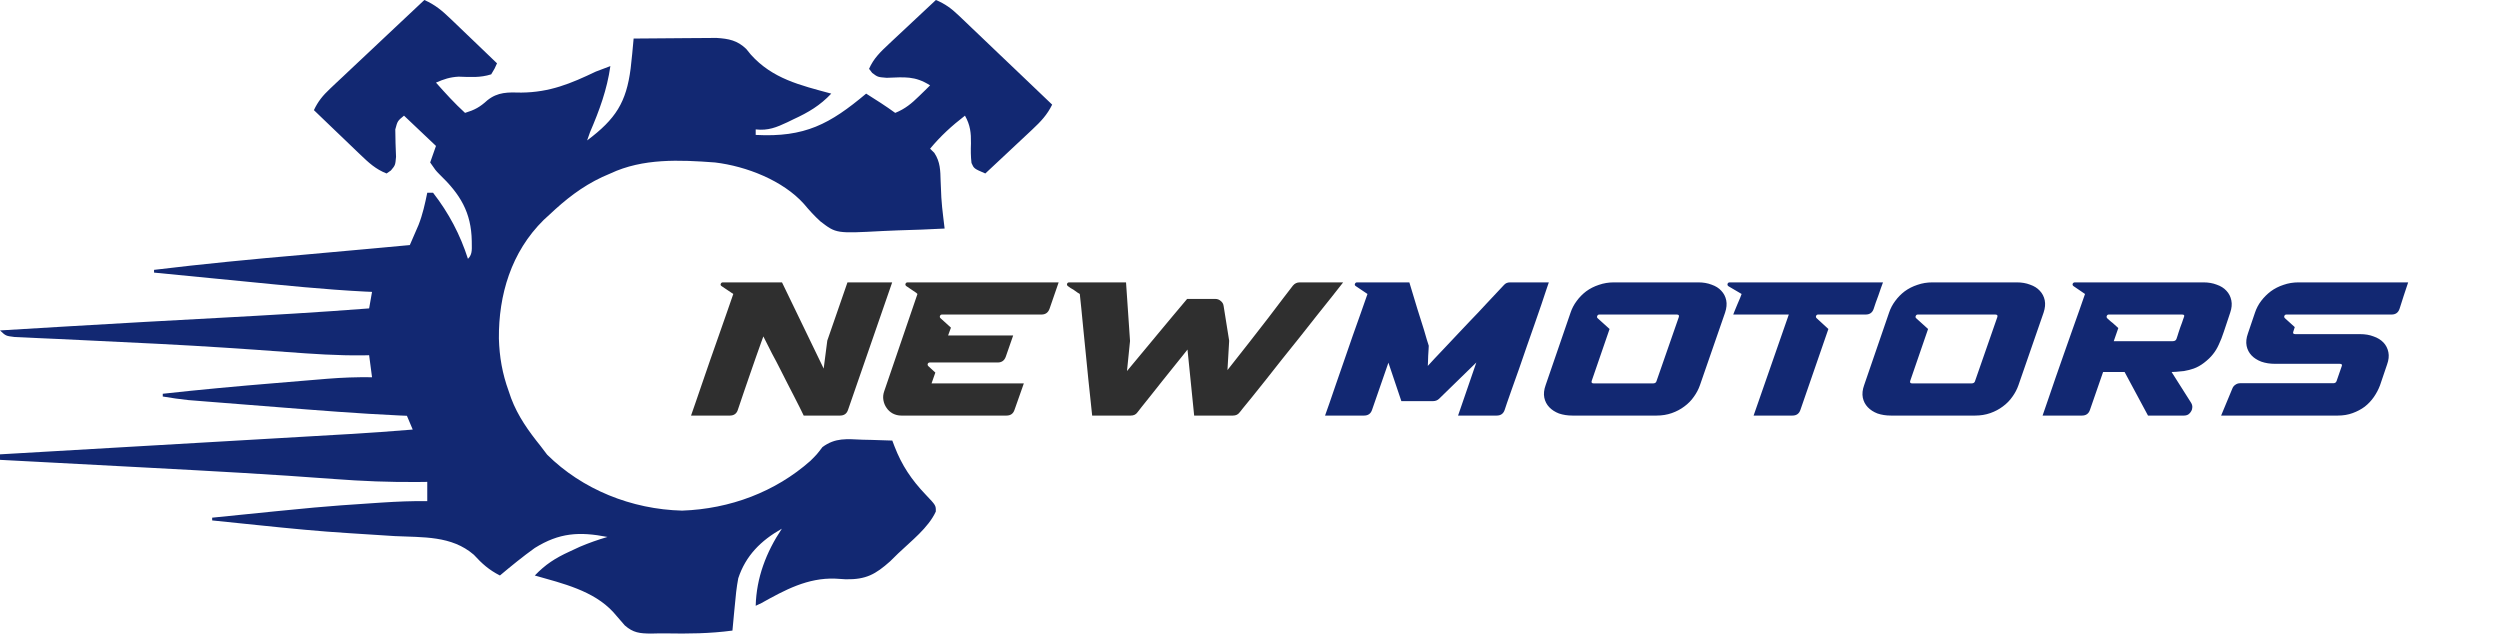 <?xml version="1.0" encoding="UTF-8"?> <svg xmlns="http://www.w3.org/2000/svg" width="743" height="189" viewBox="0 0 743 189" fill="none"><path d="M126.118 0C129.329 1.422 131.376 3.156 133.879 5.556C134.476 6.125 134.476 6.125 135.084 6.705C136.347 7.91 137.603 9.121 138.859 10.332C139.717 11.153 140.575 11.973 141.434 12.793C143.532 14.799 145.624 16.809 147.714 18.822C147.012 20.408 147.012 20.408 145.986 22.096C142.665 23.145 139.774 22.896 136.302 22.783C133.722 22.923 131.904 23.527 129.573 24.551C132.344 27.666 135.108 30.726 138.212 33.553C141.086 32.672 142.616 31.839 144.825 29.822C147.953 27.303 150.995 27.411 154.948 27.517C163.424 27.437 169.625 24.839 177.084 21.277C178.516 20.715 179.953 20.161 181.403 19.641C180.411 26.637 178.16 32.765 175.356 39.281C175.071 40.092 174.786 40.902 174.492 41.736C182.994 35.373 186.133 30.427 187.427 20.36C187.772 17.395 188.053 14.429 188.313 11.457C192.171 11.416 196.028 11.387 199.886 11.367C201.197 11.359 202.508 11.348 203.82 11.334C205.709 11.314 207.598 11.304 209.487 11.297C210.622 11.289 211.758 11.28 212.928 11.271C216.605 11.497 219.165 12.023 221.776 14.542C222.225 15.094 222.674 15.645 223.136 16.214C229.581 23.411 237.776 25.318 247.053 27.824C243.705 31.361 240.313 33.378 235.823 35.445C235.22 35.739 234.616 36.033 233.995 36.336C230.75 37.858 228.306 38.868 224.594 38.463C224.594 39.003 224.594 39.543 224.594 40.1C239.238 40.874 246.62 36.877 257.419 27.824C260.357 29.67 263.262 31.516 266.057 33.553C269.039 32.344 270.937 30.739 273.184 28.54C274.099 27.651 274.099 27.651 275.033 26.744C275.492 26.29 275.95 25.837 276.423 25.369C271.899 22.512 268.892 22.932 263.523 23.125C260.874 22.914 260.874 22.914 259.224 21.68C258.914 21.277 258.603 20.874 258.283 20.459C259.633 17.377 261.657 15.437 264.147 13.107C264.748 12.541 264.748 12.541 265.36 11.965C266.632 10.769 267.91 9.578 269.189 8.388C270.055 7.576 270.921 6.763 271.787 5.949C273.904 3.962 276.026 1.98 278.151 0C280.9 1.15 282.741 2.512 284.853 4.527C285.475 5.117 286.098 5.706 286.739 6.314C287.401 6.95 288.064 7.586 288.746 8.241C289.431 8.893 290.117 9.544 290.823 10.216C293.01 12.296 295.19 14.383 297.371 16.47C298.853 17.882 300.335 19.294 301.818 20.705C305.451 24.165 309.079 27.63 312.704 31.098C311.203 34.14 309.372 36.08 306.839 38.45C306.239 39.016 306.239 39.016 305.626 39.592C304.354 40.788 303.076 41.978 301.798 43.169C300.931 43.981 300.065 44.794 299.2 45.608C297.083 47.595 294.961 49.577 292.836 51.557C289.462 50.106 289.462 50.106 288.729 48.434C288.495 46.462 288.496 44.589 288.571 42.606C288.614 39.48 288.374 37.186 286.789 34.371C282.879 37.381 279.538 40.436 276.423 44.192C276.839 44.602 277.256 45.012 277.685 45.435C279.461 48.146 279.469 50.654 279.554 53.756C279.6 54.868 279.647 55.979 279.696 57.09C279.719 57.617 279.741 58.143 279.764 58.685C279.882 60.621 280.088 62.532 280.322 64.458C280.439 65.437 280.439 65.437 280.56 66.435C280.62 66.926 280.68 67.418 280.742 67.924C276.135 68.169 271.531 68.346 266.918 68.464C265.354 68.513 263.791 68.579 262.229 68.665C248.518 69.397 248.518 69.397 243.856 65.824C242.044 64.188 240.47 62.448 238.92 60.59C232.706 53.67 221.869 49.402 212.5 48.283C201.985 47.495 191.05 47.008 181.403 51.557C180.205 52.078 180.205 52.078 178.983 52.609C172.871 55.484 168.077 59.287 163.262 63.832C162.711 64.335 162.16 64.839 161.592 65.357C151.896 74.911 148.167 87.691 148.27 100.609C148.427 106.067 149.285 111.03 151.169 116.208C151.53 117.26 151.53 117.26 151.898 118.333C153.931 123.706 157.039 128.055 160.671 132.575C161.312 133.419 161.954 134.263 162.614 135.132C173.056 145.473 187.674 151.375 202.728 151.755C216.976 151.255 230.42 146.191 240.844 136.973C242.776 135.054 242.776 135.054 244.428 132.878C248.292 130.022 251.642 130.486 256.393 130.682C257.239 130.701 258.085 130.719 258.956 130.738C261.036 130.786 263.114 130.854 265.193 130.938C265.405 131.499 265.617 132.06 265.836 132.638C268.002 138.28 270.909 142.617 275.154 147.05C278.158 150.212 278.158 150.212 278.12 152.04C275.896 156.877 270.802 160.776 266.921 164.491C266.137 165.261 265.353 166.031 264.545 166.825C260.209 170.676 257.399 172.269 251.372 172.163C250.351 172.1 249.33 172.037 248.278 171.971C240.032 171.65 233.23 175.366 226.321 179.221C225.751 179.492 225.181 179.762 224.594 180.04C224.812 171.715 227.684 164.145 232.368 157.126C226.103 160.659 221.635 165.144 219.411 171.856C218.895 174.556 218.624 177.256 218.385 179.989C218.279 181.062 218.279 181.062 218.171 182.158C217.999 183.906 217.84 185.655 217.683 187.405C211.011 188.3 204.523 188.368 197.796 188.243C196.35 188.226 194.904 188.257 193.459 188.297C190.105 188.262 188.222 188.077 185.698 185.883C184.543 184.592 183.41 183.284 182.297 181.961C176.41 175.528 167.249 173.409 158.943 171.038C162.088 167.765 164.991 165.88 169.255 163.928C170.278 163.453 171.302 162.977 172.356 162.487C175.054 161.345 177.719 160.409 180.539 159.581C172.132 157.947 166.226 158.324 158.943 162.854C155.35 165.427 151.949 168.211 148.577 171.038C145.274 169.347 143.263 167.529 140.816 164.865C134.196 159.158 125.761 159.733 117.264 159.325C115.503 159.216 113.743 159.102 111.983 158.985C109.289 158.807 106.595 158.631 103.9 158.467C94.901 157.917 85.95 157.037 76.988 156.103C75.564 155.957 74.14 155.812 72.715 155.667C69.496 155.339 66.277 155.006 63.059 154.671C63.059 154.401 63.059 154.13 63.059 153.852C95.484 150.566 95.484 150.566 110.569 149.556C111.54 149.491 112.511 149.425 113.511 149.358C118.012 149.072 122.471 148.869 126.982 148.942C126.982 147.052 126.982 145.161 126.982 143.214C126.099 143.225 125.216 143.237 124.307 143.249C115.867 143.327 107.547 142.993 99.137 142.351C80.938 140.972 62.714 139.992 44.487 139.019C43.157 138.948 41.826 138.877 40.496 138.806C32.181 138.361 23.865 137.922 15.549 137.485C13.795 137.393 12.042 137.3 10.288 137.208C6.859 137.027 3.429 136.847 0 136.667C0 136.126 0 135.586 0 135.03C0.854 134.98 0.854 134.98 1.725 134.93C15.613 134.125 29.5 133.319 43.388 132.511C50.104 132.121 56.82 131.731 63.536 131.342C69.394 131.002 75.252 130.662 81.11 130.321C84.208 130.141 87.306 129.961 90.404 129.782C93.873 129.581 97.342 129.379 100.812 129.177C101.824 129.119 102.837 129.06 103.881 129C110.149 128.633 116.406 128.184 122.663 127.665C121.808 125.639 121.808 125.639 120.935 123.573C120.121 123.537 119.307 123.502 118.468 123.466C106.408 122.904 94.384 121.949 82.354 120.989C79.386 120.753 76.418 120.52 73.45 120.288C70.585 120.064 67.719 119.836 64.854 119.609C63.796 119.526 62.738 119.443 61.648 119.358C60.66 119.279 59.673 119.2 58.656 119.118C57.363 119.016 57.363 119.016 56.043 118.911C53.464 118.653 50.928 118.272 48.374 117.844C48.374 117.574 48.374 117.304 48.374 117.026C59.465 115.799 70.568 114.78 81.693 113.867C84.358 113.648 87.022 113.424 89.686 113.199C91.403 113.057 93.121 112.916 94.838 112.774C95.623 112.708 96.408 112.641 97.216 112.573C101.687 112.211 106.082 112.052 110.569 112.116C110.284 109.955 109.999 107.795 109.705 105.569C109.148 105.582 108.59 105.595 108.015 105.608C100.367 105.704 92.818 105.183 85.201 104.613C72.843 103.692 60.483 102.876 48.104 102.244C47.482 102.212 46.86 102.18 46.219 102.147C39.567 101.803 32.914 101.479 26.26 101.174C23.354 101.039 20.448 100.899 17.543 100.758C15.48 100.66 13.417 100.571 11.354 100.483C10.104 100.422 8.855 100.362 7.606 100.301C6.51 100.251 5.414 100.201 4.285 100.15C1.728 99.84 1.728 99.84 0 98.204C5.975 97.844 11.949 97.486 17.924 97.129C18.841 97.075 19.759 97.02 20.703 96.964C35.485 96.084 50.27 95.263 65.057 94.47C79.952 93.67 94.835 92.815 109.705 91.657C109.99 90.036 110.276 88.416 110.569 86.746C109.877 86.716 109.185 86.686 108.472 86.656C96.335 86.036 84.26 84.784 72.173 83.596C69.191 83.303 66.207 83.013 63.224 82.723C57.41 82.158 51.596 81.589 45.783 81.018C45.783 80.748 45.783 80.478 45.783 80.2C60.366 78.439 74.97 77.023 89.609 75.761C96.454 75.169 103.296 74.539 110.137 73.908C111.319 73.8 112.501 73.691 113.682 73.582C116.388 73.333 119.093 73.084 121.799 72.834C122.356 71.559 122.909 70.282 123.459 69.005C123.767 68.294 124.075 67.583 124.393 66.85C125.624 63.706 126.31 60.575 126.982 57.285C127.552 57.285 128.122 57.285 128.709 57.285C133.407 63.344 136.764 69.738 139.075 76.926C140.584 75.497 140.159 73.603 140.209 71.658C140.071 63.111 136.789 57.735 130.591 51.79C129.445 50.623 129.445 50.623 127.846 48.283C128.701 45.853 128.701 45.853 129.573 43.373C126.438 40.403 123.302 37.432 120.071 34.371C118.15 35.947 118.15 35.947 117.48 38.463C117.487 41.187 117.593 43.9 117.702 46.621C117.48 49.102 117.48 49.102 116.177 50.662C115.752 50.957 115.327 51.252 114.888 51.557C111.635 50.278 109.588 48.36 107.127 46.001C106.73 45.622 106.332 45.243 105.922 44.852C104.66 43.647 103.403 42.436 102.147 41.225C101.289 40.404 100.431 39.584 99.572 38.764C97.475 36.758 95.382 34.748 93.293 32.734C94.507 30.13 95.944 28.386 98.071 26.385C98.694 25.795 99.316 25.206 99.957 24.598C100.629 23.971 101.3 23.343 101.992 22.697C102.68 22.047 103.367 21.398 104.076 20.729C106.272 18.658 108.475 16.592 110.677 14.526C112.168 13.122 113.658 11.717 115.148 10.313C118.8 6.871 122.457 3.434 126.118 0Z" fill="#122872"></path><path d="M205.378 123.509C205.68 122.604 206.132 121.303 206.735 119.607C207.301 117.91 207.961 115.987 208.715 113.838C209.469 111.689 210.261 109.389 211.09 106.938C211.957 104.488 212.806 102.075 213.635 99.7C214.502 97.287 215.294 95.024 216.01 92.913C216.764 90.764 217.405 88.917 217.933 87.371L214.483 85.052C214.182 84.864 214.087 84.637 214.201 84.373C214.314 84.072 214.521 83.921 214.823 83.921H232.411L244.796 109.54L245.871 101.227L251.866 83.921H265.156L252.035 121.812C251.658 122.943 250.866 123.509 249.66 123.509H238.858C238.556 122.868 238.161 122.057 237.67 121.077C237.18 120.059 236.615 118.947 235.974 117.74C235.371 116.534 234.711 115.252 233.994 113.895C233.316 112.537 232.637 111.199 231.959 109.879C231.167 108.296 230.337 106.712 229.47 105.129C228.641 103.508 227.774 101.792 226.869 99.982C226.831 100.058 226.605 100.68 226.19 101.849C225.775 103.017 225.266 104.45 224.663 106.147C224.098 107.806 223.475 109.597 222.797 111.519C222.156 113.404 221.553 115.158 220.987 116.779C220.459 118.362 220.026 119.644 219.686 120.625C219.347 121.605 219.215 122.001 219.29 121.812C218.913 122.943 218.122 123.509 216.915 123.509H205.378ZM262.771 116.326L272.668 87.371C272.593 87.22 272.197 86.918 271.48 86.466C270.802 85.976 270.104 85.504 269.388 85.052C269.124 84.864 269.03 84.637 269.105 84.373C269.218 84.072 269.426 83.921 269.727 83.921H314.631L311.917 91.782C311.502 92.913 310.71 93.479 309.541 93.479H279.964C279.662 93.479 279.455 93.629 279.341 93.931C279.266 94.195 279.341 94.421 279.568 94.61L282.622 97.381L281.773 99.7H301.115L298.909 106.034C298.494 107.165 297.703 107.73 296.534 107.73H276.344C276.043 107.73 275.835 107.862 275.722 108.126C275.647 108.39 275.703 108.616 275.892 108.805L277.984 110.728L276.853 113.951H304.282L301.511 121.812C301.134 122.943 300.342 123.509 299.135 123.509H267.861C266.956 123.509 266.108 123.301 265.316 122.887C264.562 122.472 263.959 121.925 263.506 121.247C263.016 120.568 262.696 119.795 262.545 118.928C262.394 118.061 262.47 117.194 262.771 116.326ZM317.691 83.921H334.657L335.845 101.34L334.94 110.275L344.385 98.908C345.667 97.4 346.986 95.816 348.344 94.157C349.739 92.461 351.228 90.689 352.811 88.841H361.181C361.822 88.841 362.369 89.049 362.821 89.463C363.312 89.84 363.594 90.349 363.67 90.99L365.31 101.283L364.801 109.992C367.025 107.165 369.174 104.431 371.248 101.792C373.322 99.115 375.226 96.665 376.96 94.44C378.694 92.178 380.183 90.217 381.428 88.558C382.71 86.9 383.652 85.674 384.255 84.882C384.783 84.242 385.462 83.921 386.291 83.921H399.186C398.318 85.014 397.206 86.428 395.849 88.162C394.492 89.859 393.002 91.725 391.381 93.761C389.76 95.797 388.063 97.946 386.291 100.209C384.519 102.433 382.766 104.62 381.032 106.769C379.335 108.918 377.714 110.973 376.168 112.933C374.622 114.856 373.265 116.553 372.096 118.023C370.927 119.456 370.004 120.587 369.325 121.416C368.684 122.246 368.383 122.623 368.42 122.547C367.968 123.188 367.308 123.509 366.441 123.509H354.904L352.924 103.885C352.811 104.035 352.378 104.582 351.624 105.525C350.87 106.467 349.946 107.617 348.853 108.974C347.797 110.294 346.647 111.727 345.403 113.273C344.196 114.818 343.046 116.27 341.953 117.627C340.897 118.947 339.992 120.078 339.238 121.02C338.522 121.925 338.126 122.434 338.051 122.547C337.598 123.188 336.939 123.509 336.071 123.509H324.591C324.478 122.529 324.327 121.096 324.138 119.211C323.95 117.288 323.724 115.158 323.46 112.82C323.234 110.445 322.989 107.975 322.725 105.412C322.498 102.848 322.253 100.397 321.989 98.059C321.763 95.684 321.556 93.554 321.367 91.669C321.179 89.784 321.028 88.351 320.915 87.371C320.802 87.295 320.557 87.145 320.18 86.918C319.803 86.654 319.407 86.372 318.992 86.07C318.728 85.919 318.464 85.768 318.2 85.618C317.974 85.429 317.71 85.241 317.409 85.052C317.145 84.864 317.05 84.637 317.126 84.373C317.201 84.109 317.39 83.959 317.691 83.921Z" fill="#2F2F2F"></path><path d="M406.416 87.371L402.966 85.052C402.665 84.864 402.57 84.637 402.684 84.373C402.797 84.072 403.004 83.921 403.306 83.921H418.858L421.233 91.782C421.573 92.838 421.912 93.912 422.251 95.006C422.591 96.061 422.911 97.079 423.213 98.059C423.514 99.04 423.778 99.945 424.004 100.774C424.268 101.566 424.476 102.226 424.627 102.753C424.627 102.98 424.608 103.376 424.57 103.941C424.532 104.507 424.495 105.11 424.457 105.751C424.457 106.392 424.438 106.995 424.4 107.561C424.363 108.126 424.344 108.522 424.344 108.748C424.758 108.296 425.399 107.598 426.267 106.656C427.171 105.713 428.189 104.639 429.321 103.432C430.452 102.226 431.677 100.925 432.997 99.53C434.316 98.135 435.636 96.74 436.955 95.345C438.539 93.724 440.141 92.027 441.762 90.255C443.421 88.483 445.156 86.636 446.965 84.713C447.418 84.185 448.021 83.921 448.775 83.921H460.312C460.237 84.185 459.992 84.901 459.577 86.07C459.2 87.239 458.71 88.709 458.106 90.481C457.503 92.216 456.825 94.176 456.071 96.363C455.316 98.512 454.544 100.718 453.752 102.98C452.998 105.204 452.244 107.391 451.49 109.54C450.736 111.689 450.038 113.65 449.397 115.422C448.794 117.156 448.285 118.607 447.87 119.776C447.493 120.907 447.267 121.586 447.192 121.812C446.815 122.943 446.023 123.509 444.816 123.509H433.336L438.765 107.73L427.68 118.532C427.19 118.984 426.606 119.211 425.927 119.211H416.483L412.637 107.787L407.773 121.812C407.396 122.943 406.605 123.509 405.398 123.509H393.805C394.069 122.717 394.502 121.492 395.105 119.833C395.671 118.174 396.331 116.251 397.085 114.064C397.839 111.878 398.649 109.54 399.517 107.052C400.384 104.563 401.232 102.113 402.061 99.7C402.929 97.287 403.739 95.006 404.493 92.856C405.247 90.707 405.888 88.879 406.416 87.371ZM459.363 114.46L466.771 92.913C467.186 91.669 467.789 90.519 468.581 89.463C469.373 88.37 470.315 87.409 471.409 86.579C472.54 85.75 473.803 85.109 475.198 84.656C476.593 84.166 478.082 83.921 479.665 83.921H504.719C506.189 83.921 507.509 84.147 508.678 84.6C509.884 85.014 510.846 85.618 511.562 86.409C512.316 87.201 512.806 88.144 513.032 89.237C513.259 90.33 513.145 91.556 512.693 92.913L505.228 114.46C504.813 115.667 504.21 116.817 503.418 117.91C502.664 119.003 501.722 119.965 500.59 120.794C499.497 121.624 498.253 122.283 496.858 122.774C495.463 123.264 493.955 123.509 492.334 123.509H467.337C465.866 123.509 464.528 123.301 463.321 122.887C462.153 122.434 461.191 121.812 460.437 121.02C459.683 120.229 459.193 119.286 458.967 118.193C458.741 117.062 458.872 115.817 459.363 114.46ZM473.671 113.951H491.259C491.862 113.951 492.22 113.706 492.334 113.216L498.95 94.214C499.101 93.724 498.894 93.479 498.328 93.479H475.311C475.009 93.479 474.802 93.629 474.689 93.931C474.576 94.195 474.632 94.421 474.858 94.61L478.365 97.777L473.049 113.216C472.898 113.706 473.105 113.951 473.671 113.951ZM514.045 83.921H559.628C559.477 84.373 559.27 84.939 559.006 85.618C558.78 86.296 558.535 87.013 558.271 87.767C558.007 88.483 557.743 89.199 557.479 89.916C557.253 90.594 557.045 91.216 556.857 91.782C556.48 92.913 555.688 93.479 554.482 93.479H540.343C540.041 93.479 539.834 93.629 539.721 93.931C539.646 94.195 539.721 94.421 539.947 94.61L543.397 97.777L535.084 121.812C534.707 122.943 533.915 123.509 532.708 123.509H521.171L531.634 93.479H515.12C515.158 93.365 515.29 93.026 515.516 92.461C515.78 91.857 516.044 91.216 516.308 90.538C516.609 89.822 516.892 89.162 517.156 88.558C517.42 87.918 517.571 87.522 517.608 87.371L513.763 85.109C513.461 84.92 513.348 84.675 513.423 84.373C513.536 84.072 513.744 83.921 514.045 83.921ZM554.024 114.46L561.433 92.913C561.848 91.669 562.451 90.519 563.243 89.463C564.034 88.37 564.977 87.409 566.07 86.579C567.201 85.75 568.464 85.109 569.859 84.656C571.254 84.166 572.744 83.921 574.327 83.921H599.381C600.851 83.921 602.171 84.147 603.339 84.6C604.546 85.014 605.507 85.618 606.224 86.409C606.978 87.201 607.468 88.144 607.694 89.237C607.92 90.33 607.807 91.556 607.355 92.913L599.89 114.46C599.475 115.667 598.872 116.817 598.08 117.91C597.326 119.003 596.383 119.965 595.252 120.794C594.159 121.624 592.915 122.283 591.52 122.774C590.125 123.264 588.616 123.509 586.995 123.509H561.998C560.528 123.509 559.19 123.301 557.983 122.887C556.814 122.434 555.853 121.812 555.099 121.02C554.345 120.229 553.855 119.286 553.628 118.193C553.402 117.062 553.534 115.817 554.024 114.46ZM568.332 113.951H585.921C586.524 113.951 586.882 113.706 586.995 113.216L593.612 94.214C593.763 93.724 593.556 93.479 592.99 93.479H569.972C569.671 93.479 569.464 93.629 569.35 93.931C569.237 94.195 569.294 94.421 569.52 94.61L573.026 97.777L567.71 113.216C567.56 113.706 567.767 113.951 568.332 113.951ZM607.055 123.509C607.508 122.151 608.073 120.511 608.752 118.589C609.43 116.628 610.147 114.536 610.901 112.311C611.693 110.049 612.503 107.73 613.333 105.355C614.2 102.98 615.01 100.68 615.764 98.455C616.556 96.231 617.291 94.157 617.97 92.234C618.649 90.312 619.214 88.69 619.667 87.371L616.273 85.052C616.01 84.864 615.915 84.637 615.991 84.373C616.104 84.072 616.33 83.921 616.669 83.921H654.843C656.314 83.921 657.633 84.147 658.802 84.6C660.009 85.014 660.97 85.618 661.686 86.409C662.44 87.201 662.93 88.162 663.157 89.294C663.383 90.387 663.27 91.594 662.817 92.913C662.063 95.138 661.441 97.004 660.951 98.512C660.461 100.02 659.952 101.321 659.424 102.414C658.934 103.508 658.35 104.469 657.671 105.298C657.03 106.128 656.144 106.976 655.013 107.843C654.033 108.597 653.015 109.163 651.959 109.54C650.941 109.879 649.98 110.124 649.075 110.275C648.17 110.388 647.378 110.464 646.7 110.501C646.059 110.501 645.625 110.52 645.399 110.558L651.167 119.663C651.431 120.078 651.563 120.511 651.563 120.964C651.563 121.416 651.45 121.831 651.224 122.208C651.035 122.585 650.753 122.906 650.376 123.169C649.998 123.396 649.565 123.509 649.075 123.509H638.386L631.43 110.558H625.039L621.137 121.812C620.76 122.943 619.968 123.509 618.762 123.509H607.055ZM626.284 94.61C626.623 94.911 626.981 95.232 627.358 95.571C627.773 95.873 628.131 96.174 628.433 96.476C628.621 96.665 628.81 96.834 628.998 96.985C629.187 97.136 629.375 97.305 629.564 97.494L628.206 101.396H645.738C646.341 101.396 646.718 101.151 646.869 100.661L647.039 100.152C647.114 100.001 647.171 99.832 647.208 99.643C647.284 99.417 647.359 99.172 647.435 98.908C647.623 98.418 647.793 97.909 647.944 97.381C648.132 96.853 648.321 96.344 648.509 95.854C648.585 95.552 648.679 95.269 648.792 95.006C648.905 94.742 648.999 94.478 649.075 94.214C649.301 93.724 649.112 93.479 648.509 93.479H626.736C626.434 93.479 626.227 93.629 626.114 93.931C626.038 94.195 626.095 94.421 626.284 94.61ZM663.453 115.478C663.642 114.988 663.943 114.611 664.358 114.347C664.773 114.045 665.244 113.895 665.772 113.895H693.314C693.917 113.932 694.294 113.706 694.445 113.216L695.972 108.805C696.16 108.352 695.953 108.126 695.35 108.126H676.121C674.651 108.126 673.312 107.919 672.106 107.504C670.899 107.052 669.919 106.429 669.165 105.638C668.411 104.846 667.921 103.903 667.695 102.81C667.469 101.679 667.6 100.435 668.091 99.078L670.183 92.913C670.598 91.669 671.201 90.519 671.993 89.463C672.822 88.37 673.784 87.409 674.877 86.579C676.008 85.75 677.271 85.109 678.666 84.656C680.061 84.166 681.55 83.921 683.134 83.921H715.709C715.219 85.354 714.785 86.654 714.408 87.823C714.031 88.992 713.617 90.293 713.164 91.725C712.787 92.894 711.995 93.479 710.789 93.479H679.515C679.213 93.479 679.006 93.629 678.892 93.931C678.817 94.195 678.892 94.421 679.119 94.61L682.003 97.211L681.55 98.625C681.4 99.078 681.607 99.304 682.173 99.304H701.457C702.928 99.304 704.247 99.53 705.416 99.982C706.623 100.397 707.603 101 708.357 101.792C709.111 102.584 709.601 103.545 709.827 104.676C710.054 105.77 709.922 106.995 709.432 108.352L707.339 114.517C706.887 115.723 706.283 116.873 705.529 117.966C704.775 119.06 703.87 120.021 702.815 120.851C701.759 121.643 700.553 122.283 699.195 122.774C697.876 123.264 696.405 123.509 694.784 123.509H660.116L663.453 115.478Z" fill="#122872"></path></svg> 